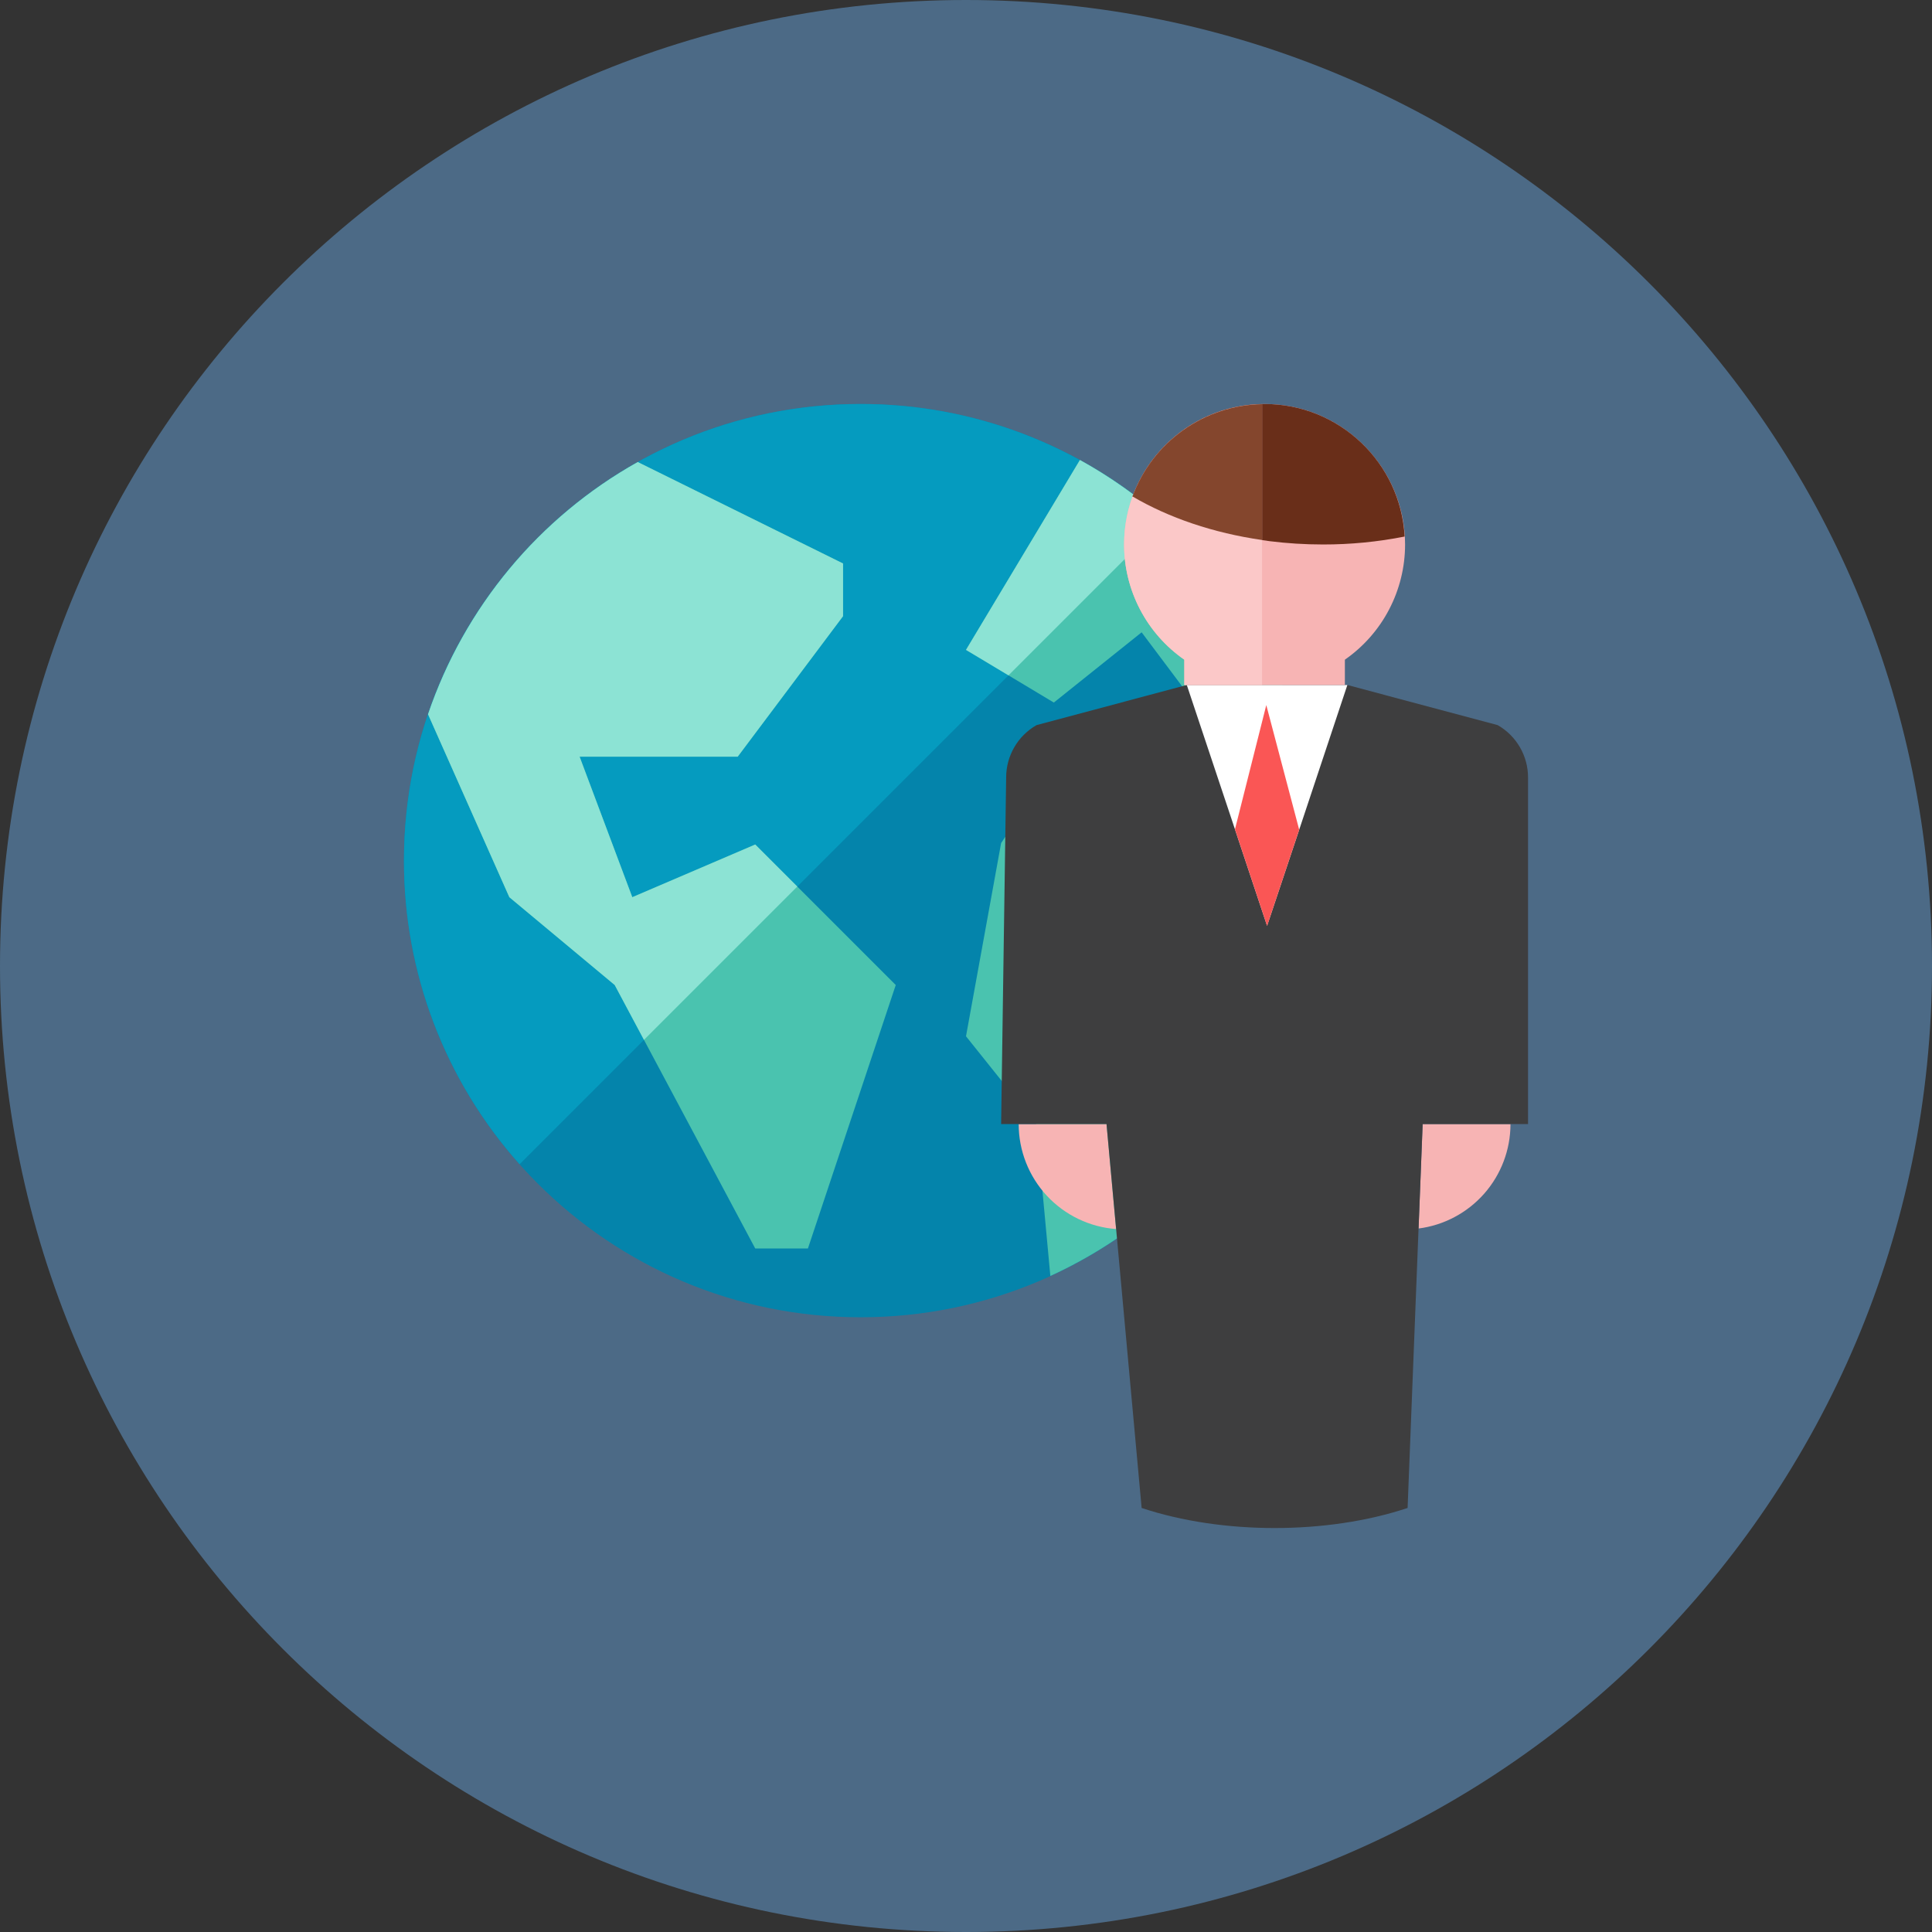<svg width="56" height="56" viewBox="0 0 56 56" fill="none" xmlns="http://www.w3.org/2000/svg">
<rect x="0" y="0" width="56" height="56" fill="#333333" stroke="none"/>
<g clip-path="url(#clip0_4_135)">
<path d="M28 56C43.464 56 56 43.464 56 28C56 12.536 43.464 0 28 0C12.536 0 0 12.536 0 28C0 43.464 12.536 56 28 56Z" fill="#4C6A86"/>
<path d="M24.945 38.182C32.256 38.182 38.182 32.257 38.182 24.946C38.182 17.636 32.256 11.71 24.945 11.71C17.635 11.71 11.709 17.636 11.709 24.946C11.709 32.257 17.635 38.182 24.945 38.182Z" fill="#0484AB"/>
<path d="M24.945 11.71C17.635 11.71 11.709 17.636 11.709 24.946C11.705 28.192 12.899 31.325 15.061 33.746L33.745 15.062C31.325 12.899 28.191 11.706 24.945 11.71Z" fill="#059BBF"/>
<path d="M21.891 24.479L18.327 26.006L16.8 21.933H21.382L24.436 17.86V16.333L18.486 13.393C15.627 14.995 13.461 17.6 12.407 20.704L14.764 26.006L17.818 28.551L21.891 36.188H23.418L25.964 28.551L21.891 24.479Z" fill="#4AC3AF"/>
<path d="M21.891 24.479L18.327 26.006L16.8 21.933H21.382L24.436 17.86V16.333L18.486 13.393C15.627 14.995 13.461 17.6 12.407 20.704L14.764 26.006L17.818 28.551L18.666 30.141L23.11 25.697L21.891 24.479Z" fill="#8CE3D4"/>
<path d="M38.182 24.946C38.182 19.939 35.402 15.583 31.302 13.334L28 18.837L30.546 20.364L33.091 18.328L34.618 20.364H36.145V21.891L31.055 21.382L29.018 24.437L28 30.037L30.036 32.582L30.445 36.985C35.009 34.897 38.182 30.293 38.182 24.946Z" fill="#4AC3AF"/>
<path d="M28 18.837L29.232 19.575L33.742 15.065C32.996 14.398 32.178 13.818 31.302 13.334L28 18.837Z" fill="#8CE3D4"/>
<path d="M41.118 35.609C41.854 35.515 42.53 35.155 43.021 34.598C43.511 34.041 43.782 33.324 43.782 32.582H41.236L41.118 35.609Z" fill="#F7B4B4"/>
<path d="M32.073 32.582H29.527C29.527 33.352 29.819 34.093 30.342 34.658C30.866 35.222 31.584 35.568 32.351 35.625L32.073 32.582Z" fill="#F7B4B4"/>
<path d="M34.4 19.855H39.054L43.411 21.018C43.678 21.171 43.901 21.392 44.055 21.658C44.21 21.924 44.291 22.226 44.291 22.534V32.582H41.236L40.8 43.709C38.473 44.485 35.419 44.485 33.091 43.709L32.073 32.582H29.018L29.164 22.534C29.164 21.908 29.499 21.33 30.044 21.018L34.4 19.855Z" fill="#3E3E3F"/>
<path d="M39.054 19.855L37.658 24.05L36.727 26.836L35.796 24.038L34.4 19.855H39.054Z" fill="white"/>
<path d="M37.658 24.05L36.727 26.837L35.796 24.038L36.704 20.437L37.658 24.05Z" fill="#FA5655"/>
<path d="M40.727 15.782C40.727 13.555 38.91 11.71 36.655 11.71C34.414 11.71 32.582 13.532 32.582 15.782C32.582 16.438 32.741 17.084 33.045 17.666C33.349 18.247 33.789 18.746 34.328 19.121V19.855H38.982V19.121C39.521 18.746 39.961 18.247 40.264 17.666C40.568 17.084 40.727 16.438 40.727 15.782Z" fill="#F7B4B4"/>
<path d="M40.714 15.552C39.936 15.706 39.144 15.783 38.351 15.782C36.241 15.782 34.306 15.26 32.826 14.391C33.396 12.83 34.897 11.71 36.655 11.71C38.82 11.71 40.599 13.414 40.714 15.552Z" fill="#692E19"/>
<path d="M36.582 19.855V11.714C34.374 11.753 32.582 13.557 32.582 15.783C32.582 16.439 32.741 17.085 33.045 17.666C33.349 18.247 33.789 18.747 34.328 19.121V19.855H36.582Z" fill="#FBC8C8"/>
<path d="M36.581 11.715C35.759 11.73 34.96 11.994 34.29 12.472C33.62 12.949 33.109 13.618 32.826 14.39C33.88 15.009 35.167 15.448 36.581 15.652V11.715Z" fill="#84462D"/>
</g>
<defs>
<clipPath id="clip0_4_135">
<rect width="56" height="56" fill="white"/>
</clipPath>
</defs>
</svg>
